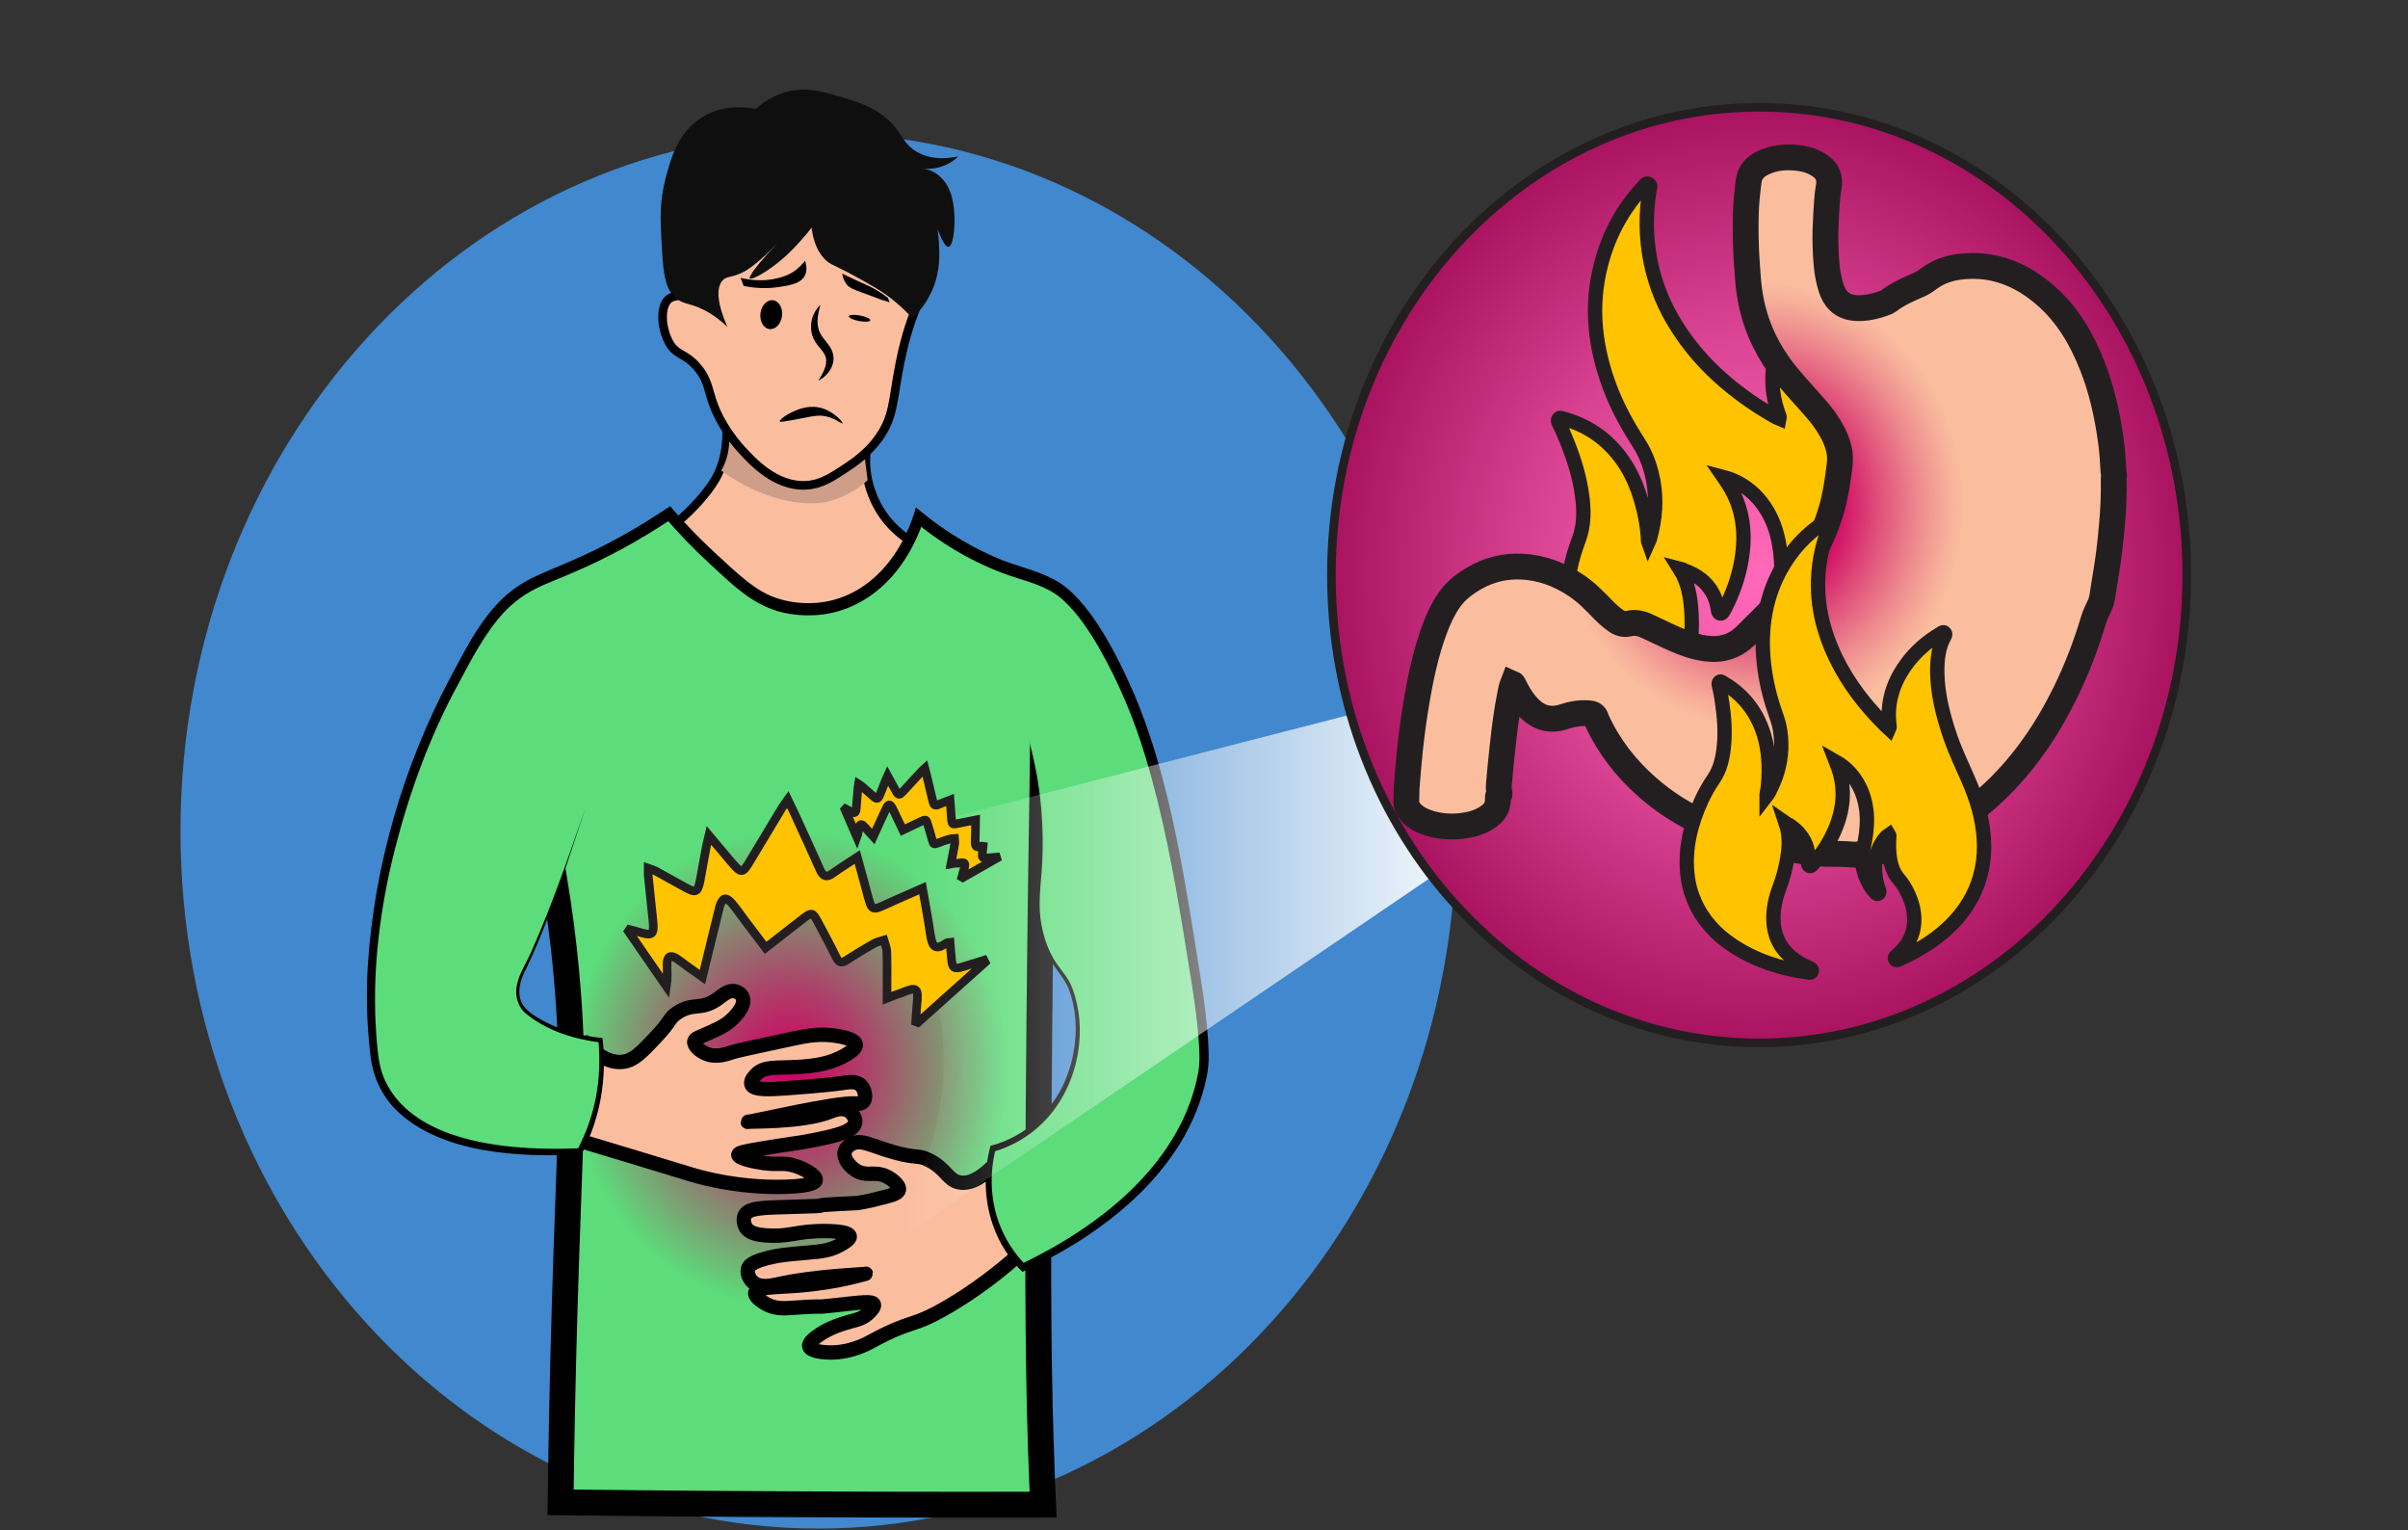 <svg width="839" height="533" viewBox="0 0 839 533" fill="none" xmlns="http://www.w3.org/2000/svg">
<rect x="0" y="0" width="839" height="533" fill="#333333" stroke="none"/>
<path d="M285.133 532.444C407.879 532.444 507.384 423.635 507.384 289.412C507.384 155.19 407.879 46.381 285.133 46.381C162.387 46.381 62.881 155.19 62.881 289.412C62.881 423.635 162.387 532.444 285.133 532.444Z" fill="#4188CE"/>
<path d="M249.028 128.533C250.359 132.101 257.571 152.146 249.371 166.699C246.238 172.238 240.399 177.872 239.497 178.717C234.732 183.27 230.139 186.228 226.747 188.106C227.906 190.547 241.816 219.089 271.051 222.751C286.85 224.722 305.997 219.324 317.76 204.208C321.28 199.654 323.427 195.194 324.714 191.908C321.194 190.735 312.308 187.167 306.512 177.59C303.679 172.896 302.691 168.624 302.391 167.262C300.459 158.061 302.906 150.456 304.108 147.358C285.691 141.067 267.359 134.777 249.028 128.533Z" fill="#FABE9F" stroke="black" stroke-width="3" stroke-miterlimit="10"/>
<path d="M251.303 163.929C261.95 171.675 271.266 173.975 276.375 174.82C282.514 175.759 286.206 175.149 287.88 174.82C294.792 173.365 299.729 169.61 302.305 167.262C302.047 165.525 301.832 163.742 301.618 161.958C301.146 157.92 300.759 153.977 300.502 150.175C297.883 152.897 292.388 157.78 284.274 159.329C266.586 162.662 253.621 146.795 252.763 145.668C253.407 147.405 254.437 150.973 253.965 155.479C253.579 159.423 252.205 162.38 251.303 163.929Z" fill="#CE9E89"/>
<path d="M243.018 127.97C248.127 134.026 246.066 138.11 252.076 148.109C254.523 152.24 256.97 155.01 258.044 156.23C261.907 160.502 270.107 169.563 280.754 169.046C285.991 168.765 289.726 166.323 294.835 162.943C297.668 161.066 303.164 157.404 307.199 151.02C311.02 144.917 311.106 140.128 312.78 130.599C317.03 106.328 322.139 105.765 320.293 97.972C316.815 83.419 296.767 76.613 284.918 75.439C282.256 75.157 261.521 73.139 254.609 83.936C254.266 84.452 250.016 91.212 244.907 97.456C243.834 98.77 242.76 100.038 241.043 101.165C237.051 103.793 234.775 102.479 232.8 104.357C229.967 107.08 230.482 113.98 232.8 118.675C235.419 124.073 238.51 122.618 243.018 127.97Z" fill="#FABE9F" stroke="black" stroke-width="3" stroke-miterlimit="10"/>
<path d="M358.114 231.905C363.953 238.853 363.695 245.706 362.965 289.834C362.965 289.834 361.076 407.101 361.978 474.232C362.278 496.437 363.008 514.229 363.438 524.087C345.192 524.134 326.904 524.134 308.658 524.087C270.879 523.993 233.1 523.758 195.322 523.289C195.536 506.295 195.923 482.541 196.781 454.093C198.498 396.914 200.345 376.775 197.855 345.135C196.481 327.39 193.561 303.73 186.95 275.939C239.969 245.753 331.111 199.842 358.114 231.905Z" fill="url(#paint0_radial_43_473)" stroke="black" stroke-width="9" stroke-miterlimit="10"/>
<path d="M347.811 404.238C341.071 411.75 336.692 412.454 333.987 411.797C330.167 410.905 329.737 407.29 323.942 404.238C319.949 402.126 319.692 403.628 311.835 401.469C303.507 399.168 299.815 396.446 296.337 398.699C295.865 398.981 294.577 399.873 294.277 401.328C293.847 403.581 295.994 406.21 298.055 407.572C302.133 410.247 305.009 407.431 309.689 410.2C309.861 410.294 313.553 412.548 313.209 414.425C312.994 415.552 311.363 416.115 308.744 416.82C300.716 418.979 298.312 419.073 298.312 419.073C274.615 420.153 296.423 419.824 275.516 420.387C265.213 420.669 260.49 420.716 259.374 423.58C258.902 424.847 259.245 426.349 259.718 427.288C260.877 429.495 263.624 430.105 267.231 430.34C274.314 430.809 276.718 429.26 283.845 428.884C288.224 428.65 295.779 428.79 296.08 430.621C296.252 431.607 294.191 432.828 292.946 433.532C289.254 435.644 286.034 435.926 281.569 436.302C273.413 437.006 271.524 437.287 269.334 437.757C261.735 439.353 260.834 441.09 260.619 441.982C260.233 443.484 261.006 445.221 261.95 446.207C264.397 448.883 268.948 447.803 270.794 447.38C284.832 444.282 301.747 443.953 301.704 443.672C301.661 443.484 292.345 446.817 276.976 447.897C269.849 448.413 263.539 448.272 263.152 450.291C262.852 451.793 266.028 453.718 266.544 454C269.849 455.971 273.155 455.736 275.387 455.596C290.971 454.516 281.355 455.69 290.799 454.657C300.287 453.624 304.065 453.061 304.494 454.375C304.838 455.361 303.035 457.004 302.434 457.567C300.545 459.257 298.699 459.68 296.724 460.196C293.719 461.041 289.554 462.215 285.819 464.703C284.274 465.736 281.655 467.52 281.956 468.928C282.299 470.665 286.592 470.947 287.794 471.04C295.651 471.604 302.047 468.083 303.421 467.332C318.575 459.07 317.159 462.919 330.939 454.751C338.452 450.291 348.24 443.531 358.587 433.673C354.938 423.908 351.374 414.097 347.811 404.238Z" fill="#FABE9F" stroke="black" stroke-width="5" stroke-miterlimit="10"/>
<path d="M196.653 395.741C213.181 400.717 226.876 404.802 240.442 408.98C242.417 409.59 256.197 413.862 273.413 413.392C283.716 413.111 284.188 411.468 284.231 411.092C284.489 409.496 280.239 407.008 276.632 405.975C272.683 404.802 271.395 405.881 265.814 405.083C262.379 404.614 257.228 403.393 257.228 402.267C257.228 401.515 259.546 401.046 264.826 400.154C274.872 398.464 278.307 398.182 283.415 397.15C290.628 395.694 297.54 394.239 297.969 390.953C298.183 389.451 296.981 387.855 295.865 387.057C293.504 385.46 290.284 386.822 289.254 387.244C279.423 391.141 260.448 390.483 260.49 390.765C260.533 391.141 291.572 383.723 298.312 384.381C298.699 384.428 300.158 384.615 300.888 383.677C301.875 382.456 301.403 379.639 300.072 378.184C298.398 376.4 295.608 376.917 293.118 377.292C293.118 377.292 288.395 378.043 273.885 379.076C268.347 379.452 262.422 379.827 261.778 377.668C261.392 376.447 262.809 374.945 263.238 374.475C266.157 371.33 269.849 372.081 277.791 371.659C284.532 371.283 289.597 370.344 294.449 367.575C298.098 365.509 298.226 364.335 298.183 363.866C297.969 361.941 293.332 361.143 291.701 360.862C285.948 359.876 281.312 360.721 276.504 361.753C263.281 364.57 256.627 366.025 255.639 366.354C253.064 367.199 249.329 368.607 245.637 366.87C243.833 366.025 241.687 364.288 241.902 362.786C242.073 361.66 243.576 361.378 247.053 359.782C250.273 358.327 252.334 357.388 254.308 355.698C254.781 355.322 259.932 350.862 258.816 347.576C258.387 346.309 257.142 345.511 256.069 345.276C253.793 344.76 251.947 346.59 250.101 347.905C244.177 352.13 241.515 349.032 235.891 352.834C232.929 354.806 234.002 355.463 228.636 361.143C223.57 366.495 221.037 369.171 217.474 369.781C212.666 370.626 208.244 367.434 205.668 364.993C202.706 375.367 199.658 385.554 196.653 395.741Z" fill="#FABE9F" stroke="black" stroke-width="5" stroke-miterlimit="10"/>
<path d="M204.037 281.338C194.291 310.444 187.551 328.33 183.087 336.874C182.099 338.751 179.352 343.774 180.897 348.516C181.756 351.098 183.688 353.116 188.152 355.651C192.317 357.999 199.314 361.191 209.231 362.27C209.832 368.279 210.047 377.621 207.042 388.231C205.582 393.301 203.736 397.573 201.933 400.953C189.183 401.657 144.578 402.83 132.858 376.823C131.141 373.021 130.625 369.735 130.196 365.932C123.284 304.764 153.937 245.332 153.937 245.332C165.871 222.235 171.839 210.64 184.718 203.692C192.059 199.749 201.461 197.355 218.418 187.778C224.729 184.21 229.752 180.971 233.101 178.765C236.32 182.52 241.086 187.731 247.268 193.458C257.829 203.27 263.066 208.152 271.266 210.546C282.642 213.926 292.431 210.405 294.191 209.748C312.565 202.847 319.133 182.755 319.992 179.938C324.07 183.271 330.596 188.154 339.268 192.66C352.49 199.514 359.059 199.467 366.915 203.786C369.705 205.335 379.107 211.015 391.643 238.384C397.396 250.918 405.209 271.104 413.108 319.129C418.131 349.783 420.664 365.134 418.947 374.007C411.649 411.609 374.299 432.734 356.397 441.231C353.778 438.602 349.614 433.626 346.952 426.115C342.702 414.238 344.892 403.675 345.879 399.873C349.657 398.793 359.488 395.413 366.958 385.179C374.943 374.194 377.089 359.782 374.213 348.187C371.637 337.765 367.344 338.892 363.652 327.532C359.531 314.763 363.223 307.768 362.922 289.741C362.794 282.136 361.935 270.776 358.2 256.739" fill="#5CDC7A"/>
<path d="M204.037 281.338C197.64 300.257 191.887 319.551 183.301 337.437C181.369 341.098 179.867 345.699 181.928 349.595C182.958 351.426 184.589 352.694 186.264 353.82C193.433 358.374 201.676 360.815 209.918 361.566C210.734 368.514 210.562 375.602 209.317 382.503C208.115 389.169 205.926 395.648 202.835 401.563L202.577 402.079L202.062 402.126C181.799 403.159 153.379 402.079 137.752 386.353C132.858 381.424 129.724 374.476 129.037 367.293C127.792 356.872 127.535 346.309 128.179 335.84C130.54 301.055 140.628 266.832 156.556 236.694C162.995 224.582 169.435 211.391 180.768 203.974C182.142 203.082 183.688 202.19 185.147 201.439C187.981 200.03 195.451 196.885 198.499 195.617C204.337 193.082 210.09 190.313 215.714 187.214C221.767 183.881 227.691 180.22 233.487 176.323C236.964 180.36 240.528 184.257 244.306 187.965C247.697 191.299 251.217 194.538 254.738 197.73C258.258 200.875 261.821 203.974 265.685 206.133C269.549 208.339 273.842 209.513 278.221 209.935C298.355 211.86 313.424 196.979 319.133 176.746C327.376 183.74 336.477 189.609 346.18 193.834C352.963 196.979 360.261 198.246 367.001 201.72C379.451 208.011 389.668 229.089 395.421 242.327C406.282 268.428 411.219 296.83 415.813 324.855C417.916 338.939 420.793 352.975 421.136 367.293C421.179 370.016 420.965 372.927 420.321 375.602C418.646 383.583 415.469 391.141 411.348 397.995C402.161 413.017 388.767 424.331 374.557 433.203C368.632 436.865 362.493 440.104 356.225 443.015C351.761 438.602 348.154 433.062 346.008 426.866C342.874 418.04 342.659 408.135 345.106 399.122C357.127 396.07 367.645 386.634 372.067 373.959C375.372 364.758 375.888 354.055 372.496 344.807C370.736 340.065 366.786 336.873 364.897 332.179C361.205 323.917 360.862 316.077 361.849 307.11C363.738 290.304 362.622 273.217 358.286 256.927C362.88 273.123 364.296 290.351 362.622 307.204C362.364 310.584 362.107 313.917 362.279 317.297C362.708 323.87 364.597 330.536 368.289 335.84C370.178 338.469 372.496 341.051 373.655 344.29C379.665 360.392 374.814 380.25 362.837 391.564C358.071 396.164 352.276 399.403 346.137 401.187L346.867 400.389C344.763 408.792 345.106 417.899 348.069 425.974C350.086 431.466 353.263 436.442 357.256 440.48L355.925 440.245C364.769 435.973 373.355 431.044 381.383 425.176C397.138 413.674 411.563 397.854 416.672 377.386C416.843 376.494 417.358 374.476 417.487 373.631C417.831 371.565 417.959 369.5 417.917 367.34C417.444 353.304 414.568 339.361 412.464 325.513C409.03 304.669 405.209 283.732 399.113 263.64C395.12 250.308 389.668 237.445 382.885 225.568C379.537 219.794 375.716 214.02 370.993 209.56C366.228 204.865 360.218 203.222 354.122 201.251C341.414 197.26 329.48 190.5 318.919 181.863L321.881 180.877C315.098 201.814 298.699 216.179 277.877 214.16C264.44 213.034 256.755 205.1 247.01 196.087C241.687 191.205 236.578 185.947 231.813 180.36L234.131 180.689C223.227 187.965 211.764 194.303 199.83 199.373C197.039 200.64 189.355 203.598 186.65 205.053C182.529 207.119 178.708 209.935 175.445 213.456C168.834 220.639 164.24 229.746 159.518 238.525C149.858 256.27 142.775 275.611 137.666 295.468C131.785 318.612 128.994 342.929 131.699 366.871C132.085 370.204 132.772 373.396 134.146 376.354C144.879 399.356 181.112 400.859 201.933 399.967L201.16 400.483C202.663 397.619 203.994 394.662 205.067 391.61C207.257 385.461 208.502 378.935 208.759 372.316C208.888 369.03 208.802 365.697 208.502 362.411L209.145 363.115C199.958 361.942 190.514 359.078 183.044 352.881C180.425 350.628 179.352 346.779 180.082 343.258C180.94 338.751 183.645 335.136 185.319 331.005C192.488 314.903 198.198 298.097 204.037 281.338Z" fill="black"/>
<path d="M235.591 103.935C231.298 100.461 230.997 93.936 230.439 83.092C230.096 76.425 229.795 70.323 231.813 62.483C233.53 55.817 235.763 47.273 243.19 41.827C250.531 36.429 258.473 37.321 261.135 37.602C271.223 38.682 277.577 45.067 279.337 46.897C282.342 49.996 288.138 56.005 288.31 64.642C288.481 73.374 282.814 79.618 277.663 85.298C270.493 93.185 261.864 97.926 261.177 96.94C261.177 96.94 260.362 95.767 270.88 84.735C263.71 92.293 259.417 94.546 259.417 94.546C254.695 97.034 253.064 95.907 251.518 97.973C250.016 99.992 249.243 104.17 253.45 113.887C252.119 112.62 249.93 110.648 246.925 108.864C240.871 105.343 238.51 106.329 235.591 103.935Z" fill="#0F0F0F"/>
<path d="M282.471 73.28C282.299 83.091 284.961 87.833 287.408 90.321C289.554 92.527 290.628 92.011 301.317 98.114C306.297 100.93 308.143 102.198 309.388 103.137C313.209 105.953 316 108.77 317.888 110.835C319.863 109.005 322.954 105.625 325.101 100.414C327.677 94.029 327.376 88.349 327.119 84.171C326.689 76.519 324.5 70.322 322.525 66.05C326.904 82.622 329.222 86.143 330.51 85.955C332.184 85.673 332.742 79.101 332.528 75.017C332.356 71.918 331.97 65.205 327.204 61.215C324.972 59.337 322.568 58.774 321.151 58.586C322.525 58.821 325.144 59.009 328.192 57.976C330.982 57.037 332.914 55.441 333.944 54.455C329.437 55.394 323.255 55.77 318.189 52.061C314.669 49.526 314.583 47.085 310.805 43.095C305.567 37.555 299.6 35.771 293.59 33.94C286.42 31.781 279.981 29.856 272.511 32.485C265.814 34.739 261.607 39.433 259.546 42.109C267.188 52.483 274.829 62.905 282.471 73.28Z" fill="#0F0F0F"/>
<path d="M285.862 106.141C284.918 109.427 284.188 113.088 285.819 116.14C286.893 118.205 288.953 119.895 289.898 122.196C291.701 126.561 288.61 130.88 285.132 132.617C286.506 130.223 288.266 127.641 287.794 124.825C287.365 122.665 285.476 121.257 284.274 119.379C281.355 115.154 282.385 109.474 285.862 106.141Z" fill="black"/>
<path d="M259.117 99.616C264.268 100.648 268.476 100.414 271.309 99.991C275.259 99.381 279.294 98.771 280.582 95.672C281.269 93.982 280.925 92.105 280.496 90.79C279.68 91.87 278.393 93.325 276.546 94.593C275.945 95.015 273.799 96.376 269.678 97.174C267.231 97.644 263.152 98.019 258.043 96.799C258.43 97.738 258.773 98.677 259.117 99.616Z" fill="black"/>
<path d="M293.461 95.297C293.59 96.189 293.891 97.503 294.706 98.677C295.823 100.32 297.325 100.789 300.674 102.01C302.005 102.479 304.194 103.324 307.07 104.404C308.058 104.686 309.002 105.014 309.99 105.296C309.775 104.78 309.517 104.263 309.303 103.7C306.856 101.822 304.752 100.649 303.293 99.897C301.747 99.146 300.845 98.818 298.055 97.503C296.037 96.611 294.492 95.813 293.461 95.297Z" fill="black"/>
<path d="M271.695 146.794C271.481 146.231 274.056 144.353 276.675 143.227C278.435 142.476 282.256 140.832 286.721 142.288C290.971 143.696 293.804 147.217 293.633 147.499C293.59 147.592 293.16 147.499 291.229 146.278C290.413 145.856 289.125 145.245 287.451 144.964C285.132 144.541 283.415 144.917 280.539 145.48C272.082 147.17 271.738 146.982 271.695 146.794Z" fill="black"/>
<path d="M272.435 110.3C272.869 107.541 271.554 104.99 269.498 104.604C267.441 104.217 265.423 106.14 264.989 108.9C264.554 111.659 265.87 114.21 267.926 114.597C269.982 114.983 272.001 113.06 272.435 110.3Z" fill="black"/>
<path d="M303.224 111.566C303.308 111.029 301.709 110.281 299.653 109.894C297.597 109.507 295.862 109.629 295.777 110.165C295.693 110.702 297.291 111.45 299.348 111.837C301.404 112.224 303.139 112.102 303.224 111.566Z" fill="black"/>
<path d="M518.417 292.135C440.155 345.323 361.935 398.511 283.673 451.652C312.265 434.001 329.737 401.187 328.75 366.542C327.505 322.931 297.582 297.674 293.59 294.435C355.753 278.427 417.874 262.466 480.037 246.458C492.83 261.715 505.624 276.925 518.417 292.135Z" fill="url(#paint1_linear_43_473)"/>
<path d="M612.907 363.256C695.204 363.256 761.919 290.303 761.919 200.311C761.919 110.32 695.204 37.367 612.907 37.367C530.61 37.367 463.895 110.32 463.895 200.311C463.895 290.303 530.61 363.256 612.907 363.256Z" fill="url(#paint2_radial_43_473)" stroke="#231F20" stroke-width="3" stroke-miterlimit="10"/>
<path d="M585.174 198.058C588.179 202.799 589.038 208.057 589.338 213.456C589.596 217.775 589.424 222.047 588.866 226.319C588.265 231.107 588.265 235.942 589.467 240.637C591.141 247.209 594.919 251.809 600.629 254.579C603.505 255.941 606.51 256.692 609.559 257.114C610.16 257.208 610.804 257.208 610.846 258.1C610.846 258.851 610.245 258.992 609.687 259.086C597.71 260.776 585.904 260.353 574.27 256.457C566.413 253.781 559.545 249.462 554.178 242.561C551.602 239.275 549.67 235.567 548.297 231.482C544.562 220.591 544.862 209.512 547.052 198.387C547.782 194.772 548.855 191.251 550.143 187.824C551.989 182.848 551.946 177.637 551.216 172.426C550.357 166.136 548.511 160.174 546.193 154.353C545.249 151.959 544.261 149.564 543.059 147.264C542.845 146.795 542.716 146.372 543.016 145.903C543.317 145.48 543.703 145.527 544.09 145.668C552.59 147.874 559.716 152.475 565.125 160.033C568.259 164.399 570.406 169.328 571.908 174.633C573.196 179.139 574.055 183.787 574.227 188.528C574.227 188.622 574.27 188.763 574.356 188.998C574.999 187.589 575.214 186.228 575.558 184.867C577.06 178.247 577.146 171.628 575.515 165.056C574.57 161.207 573.111 157.545 570.964 154.259C567.186 148.391 563.795 142.288 561.219 135.669C555.724 121.445 553.921 106.845 557.913 91.776C560.618 81.495 565.555 72.576 572.552 65.064C573.068 64.501 573.583 63.562 574.441 64.079C575.343 64.595 574.828 65.581 574.699 66.379C573.368 74.5 573.454 82.622 574.999 90.649C576.373 97.738 578.863 104.404 582.341 110.554C588.651 121.679 597.109 130.411 606.94 137.687C610.675 140.457 614.581 142.945 618.574 145.199C619.003 145.433 619.475 145.621 620.034 145.856C620.162 145.246 619.948 144.823 619.776 144.401C616.384 135.199 617.071 126.092 620.635 117.173C623.425 110.131 627.632 104.216 632.784 99.005C632.87 98.911 632.999 98.77 633.127 98.677C633.471 98.348 633.814 98.207 634.244 98.489C634.716 98.77 634.716 99.24 634.544 99.756C632.913 105.296 633.6 110.741 634.973 116.187C637.335 125.717 641.842 134.12 646.908 142.147C651.029 148.719 656.095 154.494 660.56 160.737C665.755 167.967 669.919 175.806 672.022 184.773C674.083 193.551 673.783 202.283 670.949 210.827C668.373 218.761 664.08 225.521 658.843 231.576C655.408 235.52 651.587 239.041 647.638 242.374C647.294 242.655 646.951 242.937 646.565 243.219C646.135 243.547 645.663 243.876 645.191 243.312C644.762 242.796 645.062 242.28 645.363 241.81C645.62 241.435 645.878 241.059 646.135 240.684C649.183 236.083 650.686 231.013 649.656 225.333C648.926 221.108 646.994 217.54 644.461 214.301C642.787 212.188 640.941 210.264 638.794 208.761C635.403 206.414 633.6 202.846 632.269 198.903C631.496 196.65 630.981 194.256 630.637 191.861C630.594 191.58 630.594 191.298 630.294 191.063C629.178 192.284 628.577 193.786 628.019 195.335C626.259 200.358 626.731 205.334 628.577 210.217C629.349 212.235 630.337 214.16 631.453 215.944C631.754 216.413 631.925 216.883 631.582 217.352C631.195 217.916 630.723 217.634 630.294 217.399C627.589 215.756 625.486 213.409 623.769 210.686C621.708 207.447 620.678 203.879 620.678 199.936C620.72 195.382 620.334 190.876 619.218 186.463C616.771 176.698 610.117 168.671 600.457 166.136C601.101 167.075 601.702 167.92 602.217 168.765C607.369 176.886 608.399 185.852 606.725 195.335C605.738 201.109 603.763 206.555 601.144 211.719C600.929 212.141 600.672 212.517 600.457 212.939C600.2 213.409 599.899 213.831 599.341 213.691C598.74 213.55 598.654 212.939 598.568 212.423C598.268 210.357 597.71 208.386 596.722 206.602C594.447 202.424 590.927 200.171 586.848 198.668C586.462 198.387 585.904 198.246 585.174 198.058Z" fill="#FFC300" stroke="#231F20" stroke-width="5" stroke-miterlimit="10"/>
<path d="M635.789 297.393C634.458 297.252 633.127 297.111 631.796 296.97C627.117 296.501 622.523 295.656 617.973 294.388C613.079 293.027 608.142 292.135 603.291 290.586C592.515 287.065 582.555 281.807 573.754 274.014C566.542 267.63 560.575 260.072 556.368 250.918C556.282 250.777 556.196 250.636 556.196 250.495C555.852 248.758 554.65 248.523 553.319 248.43C550.357 248.242 547.524 248.758 544.733 249.697C539.582 251.387 535.332 249.744 531.768 245.566C530.008 243.5 528.634 241.153 527.432 238.665C527.347 238.524 527.304 238.29 527.089 238.196C526.617 239.416 526.359 240.684 526.144 241.951C524.985 247.678 524.256 253.5 523.612 259.321C523.053 264.156 522.624 268.944 522.195 273.78C522.109 274.578 522.367 275.376 522.452 276.174C522.495 276.455 522.581 276.69 522.238 276.925C521.808 277.16 521.894 277.723 521.894 278.145C522.023 281.244 520.478 283.215 518.245 284.671C515.541 286.501 512.493 287.3 509.359 287.675C505.495 288.145 501.717 287.863 497.982 286.736C495.578 285.985 493.303 284.905 491.5 282.887C490.469 281.713 489.868 280.352 489.997 278.709C490.083 277.16 489.997 275.563 490.126 274.014C490.469 269.648 490.813 265.283 491.285 260.964C491.843 255.753 492.53 250.589 493.388 245.472C494.891 236.365 496.737 227.351 500 218.761C501.288 215.287 502.876 211.954 504.937 208.996C507.298 205.616 510.389 203.316 513.78 201.344C518.846 198.434 524.256 197.119 529.965 197.354C536.963 197.636 543.403 200.03 549.37 204.067C552.761 206.367 555.638 209.325 558.514 212.282C559.931 213.738 561.433 215.099 563.108 216.273C564.438 217.211 565.855 217.587 567.444 217.211C569.59 216.695 571.694 217.071 573.669 218.01C576.974 219.512 580.237 221.155 583.585 222.61C586.977 224.112 590.454 225.333 594.146 225.849C599.556 226.6 604.364 225.38 608.485 221.155C612.564 217.024 616.814 213.08 620.634 208.668C628.491 199.513 634.716 189.28 638.193 177.215C639.61 172.286 640.297 167.263 640.941 162.193C641.67 156.653 639.61 152.24 636.948 147.968C635.231 145.199 633.084 142.805 630.981 140.41C627.289 136.232 623.425 132.195 620.119 127.641C614.71 120.177 611.104 111.774 609.644 102.385C609.086 98.912 608.914 95.391 608.657 91.87C608.228 86.189 608.142 80.462 608.271 74.735C608.356 70.886 608.786 67.036 609.258 63.187C609.687 59.854 611.576 58.07 614.109 56.802C617.93 54.878 621.965 54.549 626.087 54.971C628.534 55.206 630.895 55.816 633.084 57.084C633.599 57.366 634.115 57.741 634.587 58.07C636.819 59.807 637.721 62.107 637.163 65.112C636.605 68.116 636.519 71.167 636.304 74.172C636.089 77.974 635.918 81.73 636.047 85.532C636.175 90.086 636.433 94.639 637.635 99.052C638.107 100.836 638.751 102.526 639.867 103.981C641.499 106.094 643.731 107.033 646.178 107.268C650.042 107.596 653.734 106.657 657.34 105.249C657.555 105.155 657.769 105.014 657.984 104.873C661.333 102.291 665.11 100.695 668.888 99.052C670.176 98.489 671.25 97.644 672.366 96.846C675.586 94.546 679.106 93.372 682.884 92.903C694.26 91.541 704.177 95.344 712.935 103.09C720.276 109.568 725.299 117.971 728.991 127.407C732.211 135.575 734.143 144.119 735.388 152.898C735.946 156.747 736.203 160.643 736.418 164.54C736.418 164.775 736.504 165.009 736.547 165.244C736.547 165.479 736.547 165.666 736.547 165.901C736.504 166.136 736.461 166.371 736.461 166.605C736.547 172.004 736.375 177.403 735.86 182.754C735.559 185.806 735.302 188.857 734.916 191.908C734.357 196.509 733.542 201.063 732.812 205.663C732.554 207.259 732.426 208.855 731.782 210.405C730.966 212.282 729.978 214.066 729.377 216.085C726.802 224.77 723.582 233.126 719.632 241.2C713.236 254.251 705.208 265.94 694.947 275.704C687.22 283.028 678.634 288.755 669.06 292.557C662.964 294.998 656.739 296.595 650.299 297.299C649.012 297.44 647.724 297.58 646.436 297.721C642.701 297.393 639.223 297.393 635.789 297.393Z" fill="url(#paint3_radial_43_473)" stroke="#231F20" stroke-width="9" stroke-miterlimit="10"/>
<path d="M622.18 286.689C623.64 291.008 623.382 295.186 622.652 299.411C622.094 302.744 621.193 306.03 619.991 309.176C618.66 312.743 617.801 316.452 617.887 320.301C618.016 325.7 620.077 330.066 624.026 333.352C626.001 334.995 628.147 336.216 630.466 337.201C630.895 337.389 631.41 337.577 631.281 338.234C631.153 338.845 630.637 338.798 630.208 338.751C620.72 337.483 611.705 334.667 603.462 329.174C597.924 325.465 593.374 320.677 590.497 314.199C589.124 311.1 588.265 307.861 587.922 304.434C586.977 295.28 589.167 286.83 592.859 278.709C594.061 276.08 595.52 273.592 597.109 271.245C599.427 267.818 600.286 263.827 600.672 259.649C601.144 254.626 600.758 249.65 600.028 244.674C599.727 242.608 599.384 240.59 598.869 238.571C598.783 238.196 598.783 237.82 599.083 237.538C599.384 237.257 599.685 237.398 599.985 237.585C606.124 241.106 610.803 246.129 613.594 253.077C615.225 257.114 615.998 261.339 616.213 265.705C616.384 269.461 616.213 273.216 615.526 276.878C615.526 276.972 615.526 277.066 615.526 277.253C616.256 276.315 616.685 275.282 617.157 274.296C619.475 269.555 620.72 264.485 620.635 259.039C620.592 255.894 620.119 252.748 619.046 249.791C617.157 244.486 615.655 239.041 614.882 233.454C613.208 221.343 614.41 209.747 620.119 198.997C624.026 191.674 629.392 185.853 636.132 181.581C636.605 181.252 637.163 180.642 637.764 181.205C638.365 181.815 637.807 182.473 637.549 183.036C635.102 188.998 633.728 195.241 633.471 201.767C633.256 207.494 633.986 213.127 635.574 218.62C638.451 228.478 643.388 237.022 649.656 244.721C652.06 247.631 654.593 250.401 657.254 252.983C657.555 253.265 657.898 253.5 658.242 253.828C658.456 253.359 658.371 252.983 658.328 252.655C657.34 244.862 659.53 238.008 663.823 231.905C667.214 227.07 671.507 223.408 676.401 220.545C676.487 220.498 676.616 220.404 676.702 220.357C677.002 220.169 677.303 220.169 677.56 220.451C677.861 220.779 677.775 221.155 677.603 221.483C675.371 225.38 674.942 229.746 674.985 234.205C675.113 242.045 677.045 249.415 679.535 256.692C681.553 262.607 684.386 268.099 686.748 273.873C689.452 280.493 691.255 287.44 691.298 294.764C691.298 301.946 689.538 308.565 685.846 314.574C682.455 320.114 677.947 324.386 672.838 327.953C669.489 330.254 665.969 332.178 662.32 333.868C662.02 334.009 661.676 334.15 661.376 334.291C660.989 334.432 660.56 334.573 660.302 334.103C660.045 333.587 660.388 333.258 660.689 332.976C660.946 332.742 661.247 332.507 661.504 332.272C664.681 329.362 666.742 325.841 666.957 321.193C667.128 317.813 666.313 314.621 664.939 311.617C664.037 309.645 662.964 307.767 661.547 306.171C659.358 303.683 658.585 300.538 658.285 297.205C658.113 295.28 658.113 293.355 658.285 291.431C658.285 291.196 658.328 291.008 658.156 290.726C657.083 291.431 656.353 292.463 655.666 293.543C653.433 297.064 652.918 300.96 653.476 305.092C653.691 306.828 654.12 308.471 654.678 310.115C654.807 310.537 654.893 310.913 654.507 311.241C654.12 311.57 653.777 311.288 653.519 311.006C651.759 309.176 650.557 306.922 649.699 304.481C648.711 301.571 648.539 298.566 649.226 295.562C650.042 292.088 650.557 288.52 650.471 284.905C650.3 276.878 646.65 269.273 639.653 265.283C639.996 266.175 640.297 266.926 640.554 267.677C643.044 275 642.272 282.089 639.309 289.036C637.506 293.261 635.059 297.017 632.14 300.444C631.882 300.726 631.625 300.96 631.41 301.242C631.153 301.524 630.809 301.805 630.423 301.618C629.951 301.383 629.993 300.913 630.036 300.444C630.165 298.801 630.079 297.158 629.65 295.562C628.663 291.853 626.344 289.365 623.468 287.393C623.082 287.253 622.652 287.018 622.18 286.689Z" fill="#FFC300" stroke="#231F20" stroke-width="5" stroke-miterlimit="10"/>
<path d="M309.045 347.718C309.045 341.896 309.131 336.686 309.002 331.522C308.959 330.16 308.358 328.799 307.972 327.485C306.813 327.86 305.568 328.048 304.495 328.658C301.189 330.536 297.969 332.461 294.792 334.526C293.118 335.653 292.259 335.23 291.358 333.446C289.34 329.315 287.151 325.278 285.004 321.241C283.158 317.767 282.815 317.673 279.895 319.926C275.602 323.213 271.352 326.593 266.759 330.16C264.355 327.015 262.036 323.917 259.675 320.818C258.13 318.753 256.67 316.64 255.039 314.669C254.395 313.871 253.236 312.932 252.506 313.073C251.819 313.213 251.046 314.622 250.789 315.608C248.771 323.588 246.882 331.616 244.735 340.347C242.889 339.033 241.344 337.953 239.798 336.826C238.425 335.841 237.094 334.761 235.677 333.822C233.53 332.461 232.414 333.165 232.414 335.935C232.457 338.376 232.629 340.77 232.2 343.587C227.778 337.202 223.356 330.771 218.934 324.386C219.063 324.198 219.192 323.964 219.32 323.776C220.694 324.151 222.068 324.48 223.442 324.903C227.263 326.029 227.95 325.372 227.52 320.959C226.962 315.561 226.404 310.209 225.846 304.81C225.803 304.2 225.846 303.543 225.846 302.416C226.876 302.792 227.649 302.98 228.379 303.355C231.856 305.28 235.334 307.205 238.811 309.129C242.417 311.148 243.147 310.819 243.963 306.594C244.692 302.745 245.336 298.895 246.066 295.046C246.281 293.966 246.581 292.84 247.011 291.009C249.844 294.389 252.248 297.252 254.652 300.069C258.387 304.435 258.645 304.435 261.564 299.506C265.213 293.45 268.819 287.394 272.468 281.385C272.984 280.54 273.585 279.789 274.486 278.521C275.345 280.305 275.989 281.573 276.59 282.887C279.638 289.553 282.729 296.173 285.691 302.886C286.721 305.233 287.923 305.796 290.027 304.294C292.689 302.369 295.436 300.679 298.699 298.52C299.729 302.228 300.588 305.421 301.446 308.613C304.108 318.377 302.949 317.485 311.321 313.824C314.54 312.415 317.76 310.96 321.409 309.364C322.354 314.81 323.341 319.833 324.071 324.95C324.758 330.02 325.917 331.146 329.781 328.47C329.995 328.33 330.339 328.376 331.026 328.283C331.197 330.16 331.369 331.991 331.498 333.822C331.755 337.202 332.356 337.672 335.405 336.78C337.895 336.028 340.384 335.183 342.874 334.432C343.003 334.667 343.132 334.902 343.261 335.183C335.447 342.178 327.634 349.173 319.821 356.168C319.563 356.074 319.306 355.98 319.048 355.886C319.177 354.102 319.263 352.271 319.434 350.487C320.121 343.962 319.606 343.54 314.111 345.84C312.565 346.309 311.149 346.873 309.045 347.718Z" fill="#FFC300" stroke="#231F20" stroke-width="3" stroke-miterlimit="10"/>
<path d="M331.326 300.914C331.798 298.379 332.27 296.172 332.656 293.919C332.742 293.308 332.613 292.698 332.57 292.088C332.055 292.135 331.497 292.088 330.982 292.229C329.394 292.698 327.848 293.215 326.303 293.825C325.487 294.154 325.144 293.872 324.929 293.027C324.414 291.055 323.813 289.083 323.212 287.112C322.696 285.422 322.568 285.375 321.108 286.032C318.962 287.018 316.858 288.051 314.583 289.13C313.81 287.534 313.037 285.985 312.307 284.389C311.792 283.356 311.363 282.277 310.805 281.291C310.59 280.868 310.161 280.352 309.86 280.352C309.56 280.352 309.087 280.868 308.916 281.291C307.37 284.53 305.911 287.816 304.279 291.384C303.592 290.633 302.991 290.022 302.433 289.365C301.918 288.802 301.446 288.192 300.888 287.675C300.072 286.877 299.514 287.065 299.299 288.285C299.128 289.318 298.999 290.398 298.57 291.572C297.196 288.379 295.822 285.14 294.405 281.948C294.491 281.854 294.534 281.807 294.62 281.713C295.178 281.995 295.736 282.277 296.294 282.605C297.84 283.497 298.226 283.262 298.355 281.291C298.57 278.897 298.741 276.502 298.956 274.155C298.999 273.874 299.042 273.639 299.128 273.122C299.557 273.404 299.857 273.545 300.158 273.78C301.489 274.953 302.82 276.127 304.193 277.3C305.567 278.521 305.911 278.427 306.64 276.69C307.284 275.094 307.885 273.498 308.529 271.902C308.701 271.432 308.916 271.01 309.259 270.259C310.204 271.996 311.019 273.451 311.835 274.953C313.08 277.207 313.209 277.207 314.883 275.423C316.944 273.169 319.004 270.916 321.108 268.663C321.409 268.334 321.709 268.099 322.224 267.63C322.439 268.475 322.611 269.085 322.782 269.742C323.555 272.935 324.328 276.08 325.058 279.272C325.315 280.399 325.787 280.727 326.818 280.305C328.106 279.742 329.479 279.272 331.025 278.662C331.154 280.352 331.283 281.854 331.368 283.309C331.712 287.769 331.283 287.3 335.189 286.549C336.692 286.267 338.194 285.938 339.912 285.61C339.869 288.051 339.869 290.351 339.783 292.604C339.654 294.858 340.083 295.468 341.972 294.717C342.058 294.67 342.23 294.717 342.53 294.764C342.444 295.609 342.359 296.407 342.273 297.205C342.101 298.707 342.316 298.942 343.732 298.848C344.892 298.754 346.008 298.66 347.167 298.566C347.21 298.707 347.253 298.801 347.296 298.942C343.346 301.195 339.396 303.449 335.447 305.702C335.361 305.655 335.232 305.561 335.146 305.514C335.361 304.763 335.533 303.965 335.747 303.214C336.606 300.491 336.391 300.209 333.815 300.679C332.957 300.632 332.27 300.726 331.326 300.914Z" fill="#FFC300" stroke="#231F20" stroke-width="3" stroke-miterlimit="10"/>
<defs>
<radialGradient id="paint0_radial_43_473" cx="0" cy="0" r="1" gradientUnits="userSpaceOnUse" gradientTransform="translate(275.2 372.538) scale(116.174 127.036)">
<stop stop-color="#CE0062"/>
<stop offset="0.079" stop-color="#C41464"/>
<stop offset="0.241" stop-color="#AA466A"/>
<stop offset="0.469" stop-color="#809772"/>
<stop offset="0.651" stop-color="#5CDC7A"/>
</radialGradient>
<linearGradient id="paint1_linear_43_473" x1="283.686" y1="349.085" x2="518.417" y2="349.085" gradientUnits="userSpaceOnUse">
<stop offset="0.133" stop-color="white" stop-opacity="0"/>
<stop offset="1" stop-color="white"/>
</linearGradient>
<radialGradient id="paint2_radial_43_473" cx="0" cy="0" r="1" gradientUnits="userSpaceOnUse" gradientTransform="translate(612.911 200.319) scale(149.019 162.952)">
<stop stop-color="#FF69B8"/>
<stop offset="0.197" stop-color="#F55EAD"/>
<stop offset="0.541" stop-color="#D84290"/>
<stop offset="0.989" stop-color="#AB1461"/>
<stop offset="1" stop-color="#AA1360"/>
</radialGradient>
<radialGradient id="paint3_radial_43_473" cx="0" cy="0" r="1" gradientUnits="userSpaceOnUse" gradientTransform="translate(613.102 176.019) scale(117.259 128.223)">
<stop offset="0.213" stop-color="#CE0062"/>
<stop offset="0.354" stop-color="#E04F7B"/>
<stop offset="0.475" stop-color="#EE8B8F"/>
<stop offset="0.564" stop-color="#F7B09A"/>
<stop offset="0.61" stop-color="#FABE9F"/>
</radialGradient>
</defs>
</svg>
